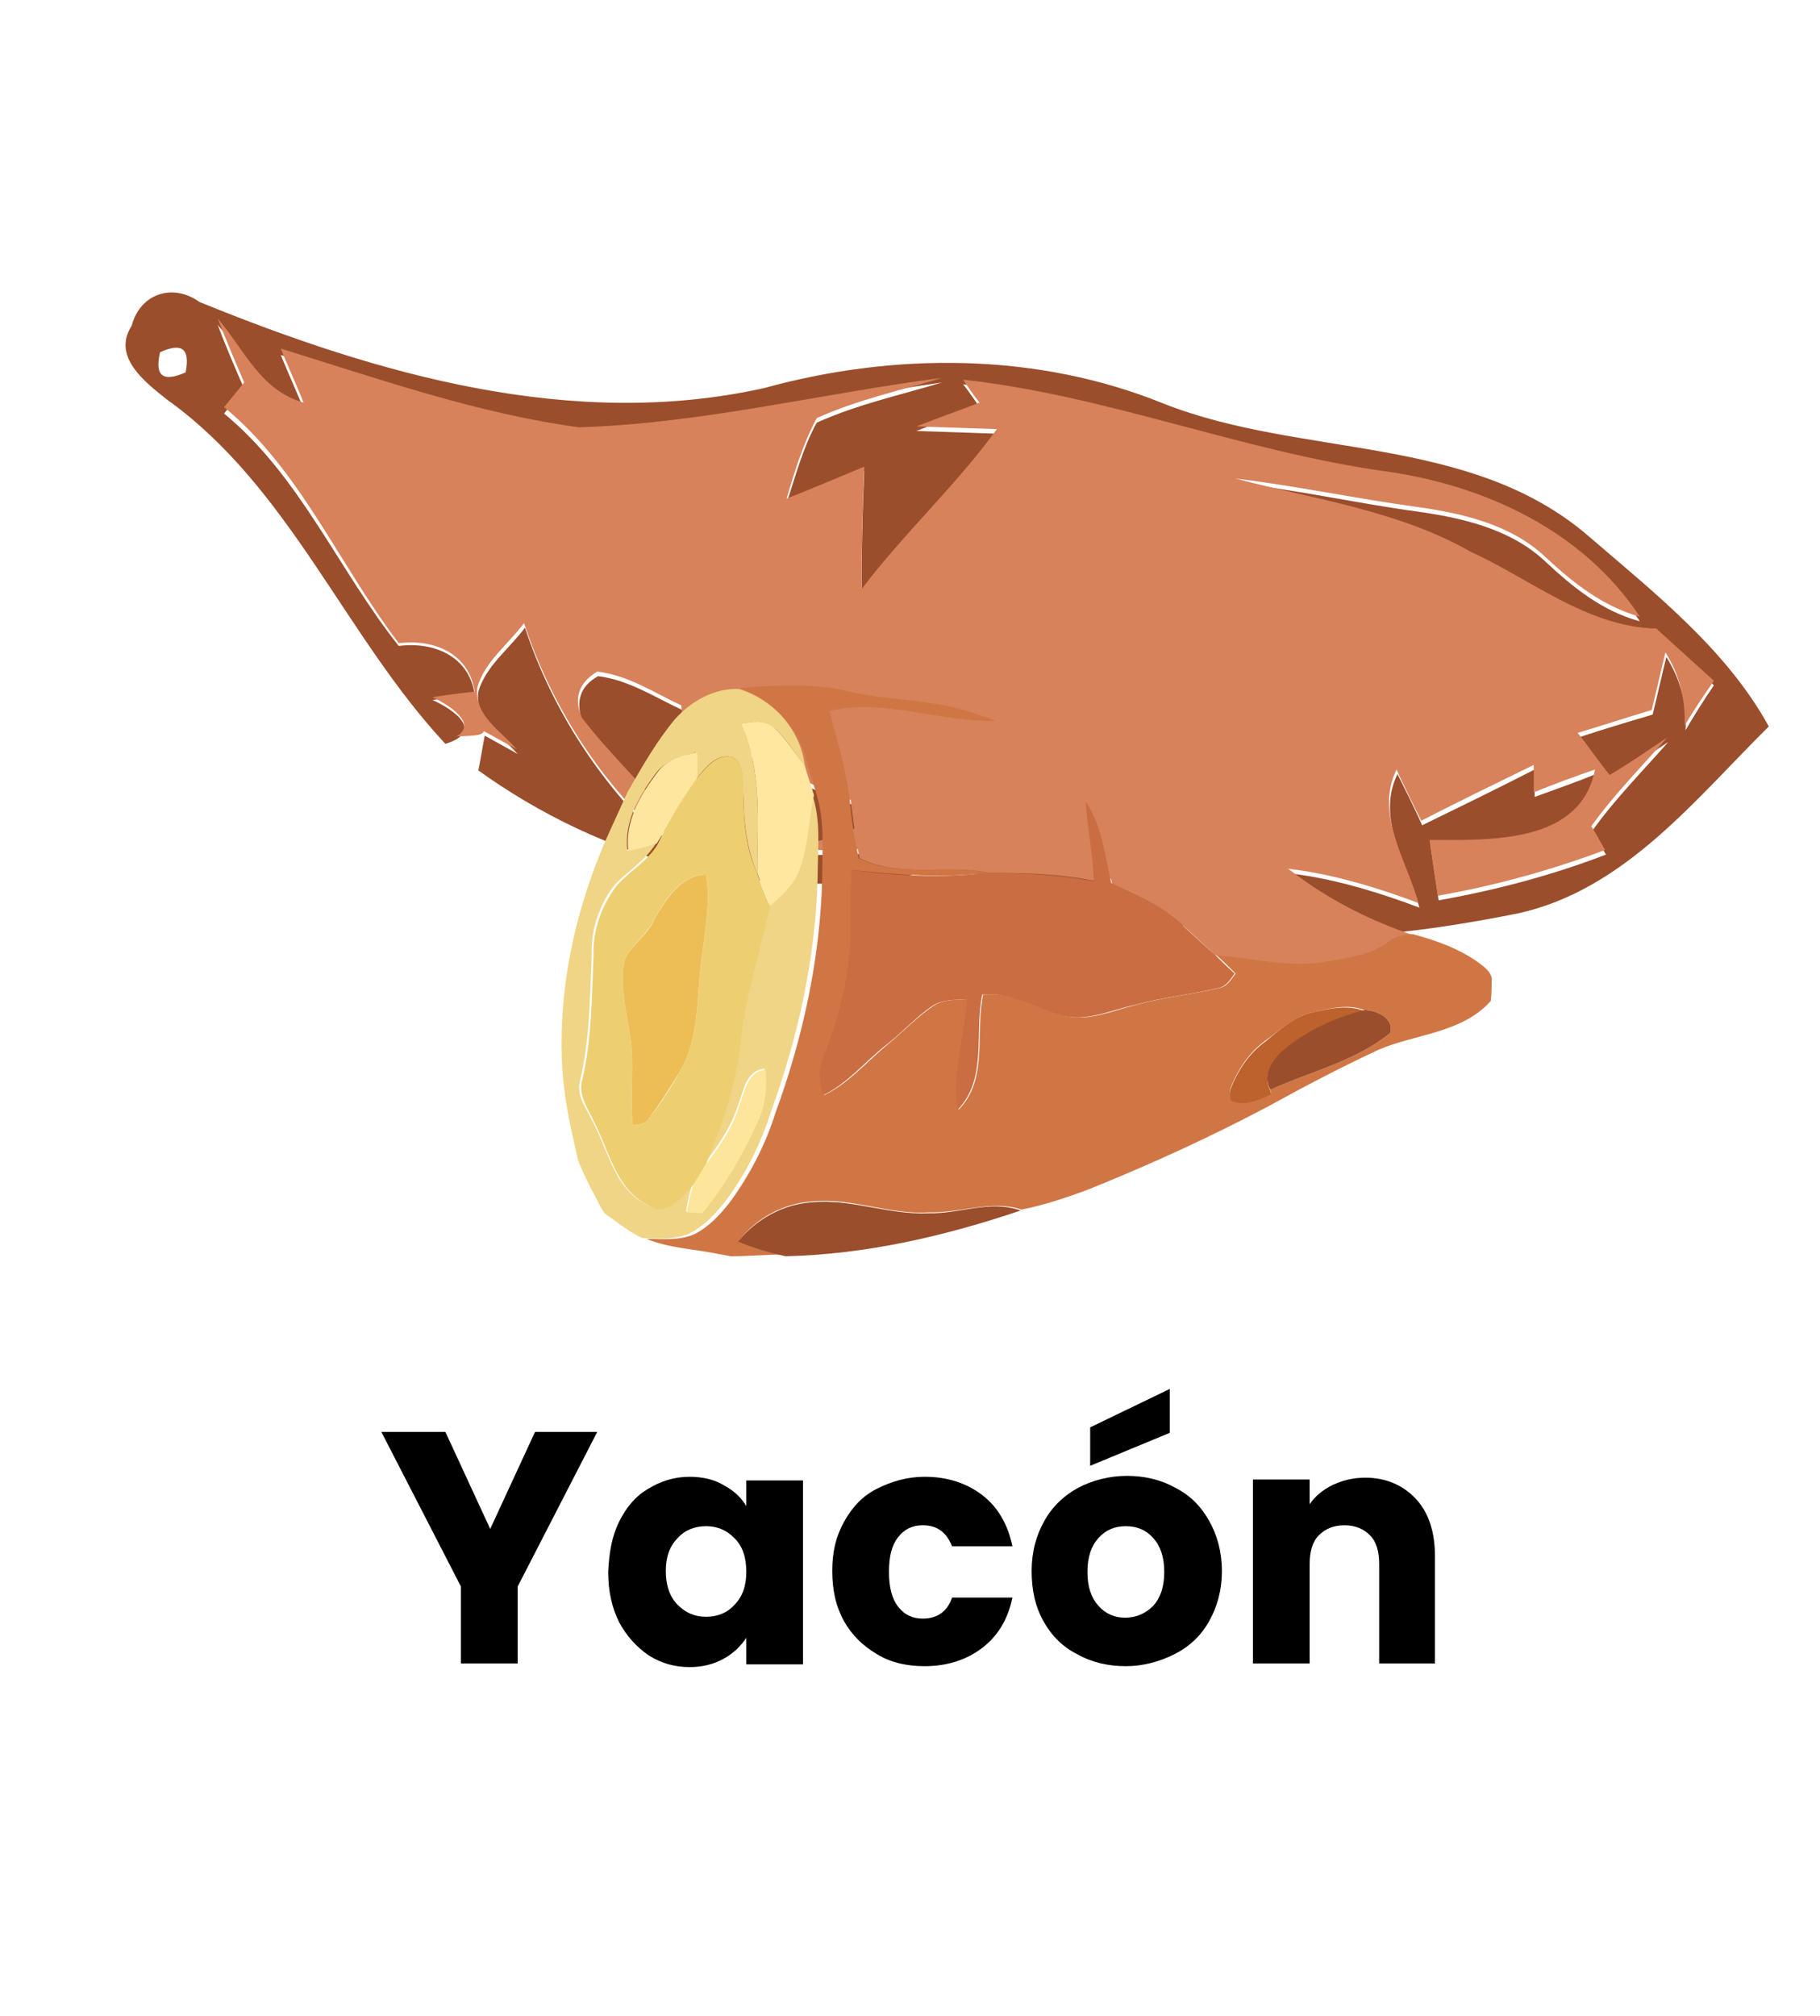 <?xml version="1.0" encoding="utf-8"?>
<!-- Generator: Adobe Illustrator 26.5.0, SVG Export Plug-In . SVG Version: 6.00 Build 0)  -->
<svg version="1.1" id="Capa_1" xmlns="http://www.w3.org/2000/svg" xmlns:xlink="http://www.w3.org/1999/xlink" x="0px" y="0px"
	 width="199px" height="220.3px" viewBox="0 0 199 220.3" style="enable-background:new 0 0 199 220.3;" xml:space="preserve">
<style type="text/css">
	.st0{fill:#9A4E2C;}
	.st1{fill:#D7825B;}
	.st2{fill:#D07644;}
	.st3{fill:#CA6D42;}
	.st4{fill:#BD622C;}
	.st5{fill:#F0D586;}
	.st6{fill:#FFE79F;}
	.st7{fill:#FEE69F;}
	.st8{fill:#EDCF71;}
	.st9{fill:#EDBE56;}
	.st10{fill:#FDE69B;}
</style>
<path d="M217.5,68.1c2.1-1,2.9-0.4,2.4,1.9C217.7,71,217,70.3,217.5,68.1z"/>
<g>
	<g>
		<path class="st0" d="M14.4,35.6c0.9-3.5,4.5-4.7,7.4-2.6c19.4,7.9,40.8,14.1,61.8,9.4c14.2-3.9,29.8-3.9,43.6,1.7
			c15.2,6,33.5,3.3,46.5,14.5c7.2,6.2,15.1,12.4,19.7,20.8c-8,7.9-15.7,17.8-27.3,20.4c-11.9,2.4-24.3,3.8-36.4,1.4
			c-10.4-0.9-19.8-7.7-30.4-5.5c-16.5,3-33.5-1.8-47-11.5c0.2-0.9,0.5-2.8,0.7-3.8c0.9,0.5,2.7,1.5,3.6,2c-1.8-2-4.7-3.7-4.3-6.8
			c0.8-2.8,3.4-4.7,5.1-7c2.8,8.5,7.7,16.2,14.1,22.5c0.8,0.2,2.5,0.6,3.3,0.8c-3.3-4.6-7.7-8.4-11.1-13c-0.8-2.2-0.3-3.9,1.7-5
			c3.3,0.4,6.2,2.3,9.2,3.7c0.1,1.3,0.1,4,0.2,5.3c0.3-0.9,1-2.8,1.4-3.7c6.4,4.2,13.2,7.8,20.6,9.9c-3,2.4-6.8,3.2-10.4,4.2
			c5.6,0.4,11.3,0,16.8-1.5c-0.6-0.9-1.9-2.8-2.5-3.7c1.2-2.1,2.5-4.2,3.7-6.4c0.2,3.2,0.3,6.4,0.4,9.6c9.5,2.7,18.6,6.8,28.6,7.4
			c-1-0.7-3.1-2-4.1-2.7c8.8-2.1,17.7,0.1,25.9,3.2c-1.3-4.7-4.8-9.7-2.4-14.6c0.7,1.4,2.1,4.2,2.7,5.6c4.1-2,8.2-4,12.3-6.1
			c0,0.8,0,2.3,0,3c2.2-0.8,4.5-1.6,6.7-2.5c-1.6,8.1-11.6,7.7-18.1,7.7c0.3,2,0.6,4.1,0.9,6.1c6.2-1.1,12.3-2.7,18.3-5
			c-0.4-0.6-1.1-1.9-1.5-2.6c2.5-3.5,5.5-6.5,8.3-9.7c-2.1,1.4-4.2,2.8-6.3,4.1c-0.9-1.1-2.6-3.5-3.5-4.6c2.7-0.9,5.4-1.7,8.1-2.5
			c0.4-1.6,1.1-4.7,1.5-6.3c1.5,2.4,2.3,5.1,2.1,8c1-1.7,2-3.3,3.1-4.9c-2.1-1.9-4.2-3.8-6.3-5.7c-7.6-0.2-13.7-5.4-20.3-8.4
			c-8-4.4-17.1-5.7-25.7-8c6.6,0.7,13.2,2.2,19.8,3.1c5,0.7,10.3,1.9,14.1,5.5c3,2.8,6.2,5.4,10.3,6.5c-6.2-9.4-17-14.4-27.9-15.9
			c-15.6-2.2-30.4-8.3-46.1-10c0.5,0.6,1.4,1.9,1.8,2.5c-2.3,0.9-4.6,1.7-6.9,2.6c2.9,0.1,5.9,0.2,8.8,0.3
			c-4.4,6.2-10.2,11.3-14.8,17.5c0-4.5,0.1-8.9,0.3-13.4c-2.8,1.2-5.6,2.4-8.5,3.5c1-3,1.8-6.1,3.3-8.8c4.4-2,9.1-3,13.7-4.4
			c-13.2,1.9-26.3,5.2-39.7,5.6c-11.2-1.5-21.9-5.3-32.6-8.6c0.6,1.5,1.9,4.4,2.5,5.9c-4.7-1.3-6.5-5.8-9.4-9.2
			c0.9,2.4,1.9,4.7,2.9,7l-0.9,1.1c-0.3,0.4-1,1.2-1.3,1.6C32.8,52,37,62.3,43.6,70.6c3.8-0.5,7.7,1.1,8.3,5.3
			c-1.1,0.2-3.5,0.5-4.6,0.6c2.6,1.2,5.6,3.5,1.4,4.8c-11-11.8-17-28-30.4-37.6C15.9,41.8,12.2,39,14.4,35.6z M17.5,38.5
			c-0.6,2.6,0.3,3.3,2.8,2.2C20.8,38.1,19.9,37.4,17.5,38.5z"/>
	</g>
	<path class="st0" d="M38.6,47.1c2.5-0.9,3.3,0,2.4,2.5C38.5,50.5,37.7,49.7,38.6,47.1z"/>
	<path class="st0" d="M73.5,51.8c4.5-2.2,9.3-3.9,14.1-5.3C88.2,54.2,78.5,54,73.5,51.8z"/>
	<path class="st0" d="M40.3,55.3c-1.1-2.6,2.2-6.4,4.8-6C45.8,51.8,43.1,55.9,40.3,55.3z"/>
	<path class="st0" d="M51.8,71.8c-4.9-6.2-5.3-19,4.7-20.2C55.1,58.4,53.5,65.2,51.8,71.8z"/>
	<path class="st0" d="M110.2,65.1c-0.5-4,2.7-6.6,4.9-9.4c0,7.1,0.9,14.4,6,19.9c-0.3-5.1-0.5-10.2,0-15.3
		c5.3,5.3,4.5,13.7,6.2,20.5c-1.3-1-3.9-2.9-5.2-3.9c-0.8,3.8-1.6,7.6-2.3,11.4c-2.4-1.2-5.7-1.6-7-4.4
		C109.9,78,110.3,71.3,110.2,65.1z"/>
	<path class="st0" d="M40.1,58.3"/>
	<g>
		<path class="st0" d="M138.7,65.2c7.8,1,15.3,3.6,23.3,3.1c4-0.5,7.1,2.7,7.6,6.5c-2.1,0.6-4.2,1.2-6.2,1.9
			c-1.8,1.9-4.9,4.5-7.1,1.7C151.4,72.6,145.1,68.7,138.7,65.2z"/>
	</g>
	<path class="st0" d="M92.5,79.9c2.7-1.4,4.8-3.7,7.1-5.6c-3.1,3.8-6.5,10.1-12.5,8.2c-4.8-0.6-8.6-3.7-11-7.8
		C81.5,76.5,86.7,79.2,92.5,79.9z"/>
	<path class="st0" d="M175.4,74.2c2.2-1.5,3.4-1,3.7,1.4C176.9,77.2,175.7,76.7,175.4,74.2z"/>
	<path class="st0" d="M64.5,53c5.7,1,11.3,2.4,17,3.1c-0.5,1.5-1,3.1-1.5,4.6C75.1,57.5,68.9,56.9,64.5,53z"/>
	<path class="st0" d="M89.1,72.3c-0.2-4.9-0.4-10.1,2.6-14.3C91.2,62.8,90.3,67.6,89.1,72.3z"/>
	<path class="st0" d="M127.9,64.7c4.7,0.8,9,2.8,12.9,5.4c-2.8-0.5-5.6-1.1-8.4-1.7c-0.5,2.6-1.1,5.3-1.8,7.8
		c-0.3-2.2-0.6-4.4-0.9-6.7C129.2,68,128.6,66.4,127.9,64.7z"/>
	<path class="st0" d="M105.2,66.8c4.6-1.5,2.5,8.2-1.2,6.1C102.6,71.1,103.4,68.1,105.2,66.8z"/>
	<path class="st0" d="M166,72.6"/>
	<path class="st0" d="M148.1,79.9c2.4,0.5,2.8,1.8,1.1,3.8C146.7,83.2,146.4,81.9,148.1,79.9z"/>
</g>
<path class="st1" d="M184.2,79.3c0.1-3-0.6-5.6-2.1-8c-0.4,1.6-1.1,4.7-1.5,6.3c-2.7,0.8-5.4,1.7-8.1,2.5c0.9,1.1,2.6,3.5,3.5,4.6
	c2.2-1.3,4.2-2.7,6.3-4.1c-2.8,3.2-5.8,6.2-8.3,9.7c0.4,0.6,1.1,1.9,1.5,2.6c-5.9,2.2-12,3.9-18.3,5c-0.3-2-0.6-4.1-0.9-6.1
	c6.5,0,16.5,0.5,18.1-7.7c-2.3,0.8-4.5,1.6-6.7,2.5c0-0.8,0-2.3,0-3c-4.1,2-8.2,4-12.3,6.1c-0.7-1.4-2.1-4.2-2.7-5.6
	c-2.4,4.9,1.1,9.9,2.4,14.6c-8.2-3.1-17.2-5.3-25.9-3.2c1,0.7,3.1,2,4.1,2.7c-9.9-0.6-19.1-4.7-28.6-7.4c-0.1-3.2-0.3-6.4-0.4-9.6
	c-1.3,2.1-2.5,4.2-3.7,6.4c0.6,0.9,1.9,2.8,2.5,3.7c-5.5,1.5-11.1,1.8-16.8,1.5c3.6-1,7.4-1.8,10.4-4.2c-7.4-2.1-14.2-5.8-20.6-9.9
	c-0.3,0.9-1,2.8-1.4,3.7c-0.1-1.3-0.1-4-0.2-5.3c-3-1.4-5.8-3.3-9.2-3.7c-2,1.2-2.6,2.9-1.7,5c3.4,4.5,7.8,8.3,11.1,13
	c-0.8-0.2-2.5-0.6-3.3-0.8c-6.5-6.3-11.3-14-14.1-22.5c-1.7,2.3-4.3,4.2-5.1,7c-0.4,3.1,2.6,4.8,4.3,6.8c-0.9-0.5-2.7-1.5-3.6-2
	c-0.1,0.6-1.8,0.5-3,0.6c2.2-1.3-0.3-3.2-2.6-4.3c1.1-0.2,3.5-0.5,4.6-0.6c-0.6-4.2-4.5-5.8-8.3-5.3c-6.6-8.7-10.8-19-19.1-25.8
	c0.3-0.4,1-1.2,1.3-1.6l0.9-1.1c-1-2.3-2-4.7-2.9-7c2.9,3.4,4.7,7.9,9.4,9.2c-0.6-1.5-1.9-4.4-2.5-5.9c10.7,3.3,21.5,7.1,32.6,8.6
	c13.4-0.4,26.5-3.7,39.7-5.4c-4.6,1.4-9.3,2.4-13.7,4.4c-1.5,2.8-2.4,5.8-3.3,8.8c2.8-1.1,5.6-2.3,8.5-3.5
	c-0.2,4.4-0.3,8.9-0.3,13.4c4.6-6.1,10.3-11.3,14.8-17.5c-2.9-0.1-5.9-0.2-8.8-0.3c2.3-0.9,4.6-1.7,6.9-2.6
	c-0.5-0.6-1.4-1.9-1.8-2.5c15.7,1.7,30.4,7.8,46.1,10c10.9,1.5,21.7,6.5,27.9,15.9c-4-1.1-7.3-3.7-10.3-6.5
	c-3.8-3.6-9.1-4.8-14.1-5.5c-6.6-0.9-13.2-2.3-19.8-3.1c8.7,2.3,17.8,3.5,25.7,8c6.6,3,12.7,8.2,20.3,8.4c2.1,1.9,4.2,3.8,6.3,5.7
	C186.3,76,185.2,77.6,184.2,79.3z"/>
<path d="M197.1-5.3c-0.5,2.2,0.3,2.9,2.4,1.9C200-5.6,199.2-6.3,197.1-5.3z"/>
<path d="M310.2,30.5c2.1,0.4,2.4,1.5,0.9,3.3C309,33.4,308.7,32.3,310.2,30.5z"/>
<g>
	<g>
		<path class="st2" d="M80.8,75.2c3.6-0.3,7.3-0.5,10.9,0.1c4.6,1.3,9.5,1,14,2.4c1.1,0.3,2.1,0.7,3.2,1.1
			c-6.1,0.2-12.1-2.5-18.2-1.1c0.8,3.2,1.8,6.3,2.2,9.6c0.2,2.2,0.5,4.3,1,6.5c4.4,2.2,9.4,0.6,14.1,1.6c-4.9,0.6-9.9,0.2-14.8-0.3
			c-0.1,2.3-0.1,4.6-0.1,6.9c-0.1,4.7-1.2,9.3-3,13.6c-0.6,1.3-0.5,2.7,0,4.1c2.7-1.3,4.6-3.6,6.9-5.5c1.7-1.4,3.2-3,5.1-4.3
			c1.1-0.7,2.4-0.6,3.7-0.7c-0.2,4-1.6,8.1-1,12.1c3.3-3.3,1.8-8.4,2.7-12.6c2.9-0.3,5.4,1.1,8.1,2.1c2.9,1.1,5.9-0.3,8.7-1
			c2.9-0.8,5.9-1.1,8.9-1.8c0.9-0.1,1.4-0.9,1.9-1.6c-0.7-0.7-1.4-1.4-2.2-2.1c4,0.3,8,1.4,12.1,0.7c2.3-0.4,4.7-0.7,6.7-2.1
			c0.8-0.6,1.8-0.9,2.8-0.8c2.6,0.7,5.1,1.6,7.3,3.2c0.5,0.4,1.2,0.9,1.3,1.6c0,0.8,0,1.7-0.1,2.5c-3.1,3.5-8.2,3.6-12.2,5.3
			c-4.1,1.9-8.1,4-12.1,6.2c-6.4,3.4-13,6.4-19.7,9.1c-2.4,0.9-4.8,1.7-7.3,2.2c-3.3-1.1-6.7,0.4-10.1,0.3
			c-4.3,0.3-8.4-1.6-12.7-1.2c-3.2,0.2-6.2,1.8-8.1,4.3c1.7,0.7,3.5,1.2,5.3,1.5c-2.1,0-4.1,0.2-6.2,0.2c-0.5-0.1-1.1-0.2-1.6-0.3
			c-2.5-0.5-5.2-0.6-7.6-1.6c1.7,0,3.6,0.2,5.2-0.5c1.6-0.8,2.8-2.1,3.9-3.5c2.2-3,3.9-6.3,5-9.8c3-8.2,4.9-16.9,5.1-25.7
			c0-3,0.3-6.1-0.6-9c-0.3-1.1-0.7-2.2-1-3.2C87.5,79.7,84.6,76.4,80.8,75.2z M143.7,110.6c-2.1,0.4-3.6,1.9-5.3,3.1
			c-1.8,1.3-3,3.1-3.8,5.1c-0.2,0.5-0.2,0.9,0,1.4c1.4,0.8,3.1,0,4.4-0.7l-0.1-0.4c4.4-2,9.3-3.1,13.1-6.2c0.5-1.6-1.5-2.5-2.8-2.5
			C147.4,109.7,145.5,110.2,143.7,110.6z"/>
	</g>
	<path class="st1" d="M90.8,77.7c6-1.4,12.1,1.3,18.2,1.1c3.7,0.7,7.2,2.2,10.8,3.5c2.9,1,5.4,2.7,8.2,4.1c0.7,0.3,1.4,0.7,2.1,1.1
		c4,2.7,8,5.4,11.9,8.3c3.8,2.8,8.1,4.9,12.5,6.4c-1-0.1-2,0.1-2.8,0.8c-1.9,1.4-4.4,1.7-6.7,2.1c-4,0.7-8.1-0.4-12.1-0.7
		c-2.3-2-4.3-4.3-7-5.7c-1.4-0.7-2.9-1.4-4.3-2.1c-0.7-3-1-6.3-2.8-8.9c0.2,2.9,0.8,5.7,1,8.6c-3.8-0.8-7.8-0.9-11.7-0.9
		c-4.7-1-9.7,0.6-14.1-1.6c-0.5-2.1-0.7-4.3-1-6.5C92.6,84,91.6,80.8,90.8,77.7z"/>
	<path class="st3" d="M118.7,87.6c1.8,2.6,2.1,5.9,2.8,8.9c1.4,0.7,2.9,1.3,4.3,2.1c2.7,1.4,4.7,3.8,7,5.7c0.7,0.7,1.4,1.4,2.2,2.1
		c-0.5,0.7-1,1.5-1.9,1.6c-2.9,0.7-6,1-8.9,1.8c-2.8,0.6-5.8,2.1-8.7,1c-2.6-0.9-5.2-2.4-8.1-2.1c-0.9,4.2,0.6,9.2-2.7,12.6
		c-0.6-4.1,0.8-8.1,1-12.1c-1.2,0.1-2.6,0-3.7,0.7c-1.8,1.2-3.3,2.9-5.1,4.3c-2.3,1.8-4.2,4.2-6.9,5.5c-0.4-1.3-0.6-2.8,0-4.1
		c1.7-4.3,2.9-8.9,3-13.6c0-2.3,0-4.6,0.1-6.9c4.9,0.6,9.8,0.9,14.8,0.3c3.9,0,7.8,0.2,11.7,0.9C119.5,93.3,118.9,90.5,118.7,87.6z"
		/>
	<path class="st4" d="M143.7,110.6c1.8-0.4,3.7-0.8,5.5-0.1c-3.2,0.8-6.3,2.1-8.8,4.3c-1.2,1.1-2.4,2.7-1.5,4.4l0.1,0.4
		c-1.3,0.6-2.9,1.4-4.4,0.7c-0.2-0.5-0.2-0.9,0-1.4c0.8-2,2-3.8,3.8-5.1C140,112.5,141.6,111,143.7,110.6z"/>
	<path class="st5" d="M73.8,78.6c1.8-2,4.3-3.4,7-3.3c3.8,1.2,6.7,4.4,7.2,8.4c-1.1-1.4-2-3-3.4-4.2c-1-0.9-2.4-0.6-3.6-0.4
		c2.4,5.1,1.8,10.9,1.8,16.4c-1.1-2.6-1.5-5.5-1.5-8.4c-0.2-1.4,0.2-3.3-1.1-4.3c-1.8-0.6-3.1,1.1-4.1,2.4c0.1-1,0.1-2,0-3
		c-1.5,0.5-3.3,0.9-4.3,2.2c-1.9,2.5-3.6,5.4-3.2,8.6c1-0.3,2-0.5,3.1-0.8c-1.1,1.8-2.9,2.9-4.4,4.4c-1.7,2.1-2.7,4.9-2.6,7.7
		c-0.2,4.6-0.2,9.3-1.3,13.9c-0.4,1.5,0.7,2.9,1.3,4.2c1.8,3.2,2.4,7.4,5.9,9.2c2.1,1.5,3.9-1,5.2-2.4c-0.4,1-0.6,2.1-0.8,3.2
		c0.6,0,1.1,0.1,1.7,0.1c2.5-3.1,4.4-6.5,6.1-10.1c0.9-1.7,1-3.7,0.8-5.6c-2.1,0.2-2.3,2.5-2.9,4c-0.8,2.4-2.2,4.5-3.8,6.5
		c1.7-4.1,3.3-8.3,3.8-12.8c0.6-5.3,2.1-10.4,3.3-15.6c1.3-1.1,2.6-2.3,3.2-3.9c1-2.6,1-5.5,1.6-8.2c1,2.9,0.6,6,0.6,9
		c-0.2,8.8-2.1,17.4-5.1,25.7c-1.1,3.5-2.8,6.9-5,9.8c-1.1,1.4-2.3,2.7-3.9,3.5c-1.6,0.7-3.5,0.6-5.2,0.5c-1.5-0.7-2.8-1.8-4.1-2.7
		c-0.4-0.6-0.7-1.2-1-1.8c-0.7-1.3-1.4-2.7-1.9-4c-0.1-0.6-0.3-1.2-0.4-1.8c-0.6-2.6-1.1-5.2-1.3-7.9c-0.5-7.7,0.9-15.3,3.6-22.5
		c0.6-1.6,1.3-3.2,2-4.7c0.5-1.1,1-2.2,1.5-3.3C70.2,83.8,71.8,81,73.8,78.6z"/>
	<path class="st6" d="M81,79.1c1.2-0.2,2.6-0.5,3.6,0.4c1.3,1.2,2.3,2.8,3.4,4.2c0.3,1.1,0.7,2.2,1,3.2c-0.6,2.7-0.6,5.6-1.6,8.2
		c-0.6,1.6-1.9,2.8-3.2,3.9c-0.5-1.2-1-2.4-1.4-3.6C82.8,90,83.4,84.2,81,79.1z"/>
	<g>
		<path class="st7" d="M71.9,84.4c1-1.4,2.7-1.8,4.3-2.2c0.1,1,0.1,2,0,3c-1.6,2.3-3,4.7-4.4,7c-1,0.3-2,0.6-3.1,0.8
			C68.3,89.8,70,86.9,71.9,84.4z"/>
	</g>
	<g>
		<g>
			<path class="st8" d="M76.1,85.2c1-1.2,2.3-3,4.1-2.4c1.3,1,1,2.8,1.1,4.3c0,2.9,0.3,5.7,1.5,8.4c0.4,1.2,0.9,2.4,1.4,3.6
				c-1.2,5.2-2.8,10.3-3.3,15.6c-0.6,4.5-2.1,8.7-3.8,12.8c-0.4,0.6-0.8,1.2-1.1,1.8c-1.3,1.4-3.1,3.9-5.2,2.4
				c-3.5-1.8-4.2-6-5.9-9.2c-0.6-1.3-1.6-2.7-1.3-4.2c1.1-4.5,1.1-9.2,1.3-13.9c-0.1-2.8,0.9-5.5,2.6-7.7c1.4-1.5,3.3-2.6,4.4-4.4
				C73.1,89.8,74.5,87.4,76.1,85.2z M71.6,100.4c-0.8,1.7-2.5,2.8-3.3,4.5c-0.6,2.8,0.2,5.6,0.6,8.4c0.5,3.2-0.1,6.5,0.3,9.7
				c0.6-0.1,1.3-0.1,1.7-0.7c1.3-1.6,2.5-3.5,3.5-5.3c1.8-3.1,1.8-6.8,2.1-10.3c0.3-3.7,1.3-7.4,0.7-11.1
				C74.5,95.6,72.8,98.2,71.6,100.4z"/>
		</g>
	</g>
	<path class="st9" d="M71.6,100.4c1.2-2.1,2.9-4.8,5.6-4.8c0.6,3.7-0.4,7.4-0.7,11.1c-0.3,3.5-0.3,7.2-2.1,10.3
		c-1.1,1.8-2.2,3.6-3.5,5.3c-0.4,0.6-1.1,0.6-1.7,0.7c-0.4-3.2,0.2-6.5-0.3-9.7c-0.4-2.8-1.2-5.6-0.6-8.4
		C69.1,103.2,70.9,102.1,71.6,100.4z"/>
	<g>
		<path class="st0" d="M140.4,114.7c2.5-2.1,5.6-3.5,8.8-4.3c1.3,0,3.3,0.9,2.8,2.5c-3.8,3.1-8.7,4.2-13.1,6.2
			C138,117.5,139.1,115.8,140.4,114.7z"/>
		<path class="st0" d="M80.7,135.7c2-2.5,5-4.1,8.1-4.3c4.3-0.4,8.4,1.4,12.7,1.2c3.4,0.1,6.7-1.5,10.1-0.3
			c-8.3,2.8-16.9,4.8-25.7,5C84.1,136.9,82.4,136.4,80.7,135.7z"/>
	</g>
	<g>
		<path class="st10" d="M80.8,120.9c0.6-1.5,0.9-3.8,2.9-4c0.2,1.9,0,3.9-0.8,5.6c-1.6,3.6-3.6,7-6.1,10.1c-0.6,0-1.1-0.1-1.7-0.1
			c0.2-1.1,0.4-2.2,0.8-3.2c0.4-0.6,0.8-1.2,1.1-1.8C78.6,125.4,80.1,123.3,80.8,120.9z"/>
	</g>
</g>
<g>
	<g>
		<path d="M65.3,156.5l-8.7,16.9v8.4h-6.2v-8.4l-8.7-16.9h7l4.9,10.6l4.9-10.6H65.3z"/>
		<path d="M67.7,166.3c0.8-1.6,1.8-2.8,3.2-3.6c1.3-0.8,2.8-1.3,4.5-1.3c1.4,0,2.7,0.3,3.7,0.9c1.1,0.6,1.9,1.3,2.5,2.3v-2.8h6.2
			v20.1h-6.2V179c-0.6,0.9-1.4,1.7-2.5,2.3s-2.3,0.9-3.7,0.9c-1.6,0-3.1-0.4-4.5-1.3c-1.3-0.9-2.4-2.1-3.2-3.6
			c-0.8-1.6-1.2-3.4-1.2-5.5C66.6,169.7,66.9,167.9,67.7,166.3z M80.3,168.1c-0.9-0.9-1.9-1.3-3.1-1.3s-2.3,0.4-3.1,1.3
			c-0.9,0.9-1.3,2.1-1.3,3.6s0.4,2.8,1.3,3.7s1.9,1.3,3.1,1.3s2.3-0.4,3.1-1.3c0.9-0.9,1.3-2.1,1.3-3.6
			C81.6,170.2,81.2,169,80.3,168.1z"/>
		<path d="M92.3,166.3c0.9-1.6,2-2.8,3.6-3.6s3.3-1.3,5.2-1.3c2.5,0,4.6,0.7,6.3,2c1.7,1.3,2.8,3.2,3.3,5.6h-6.6
			c-0.6-1.5-1.6-2.3-3.2-2.3c-1.1,0-2,0.4-2.7,1.3c-0.7,0.9-1,2.1-1,3.8c0,1.6,0.3,2.9,1,3.8s1.6,1.3,2.7,1.3c1.6,0,2.7-0.8,3.2-2.3
			h6.6c-0.5,2.4-1.6,4.2-3.3,5.5s-3.8,2-6.3,2c-2,0-3.7-0.4-5.2-1.3s-2.7-2-3.6-3.6s-1.3-3.4-1.3-5.5S91.4,167.9,92.3,166.3z"/>
		<path d="M117.8,180.8c-1.6-0.8-2.8-2-3.7-3.6c-0.9-1.6-1.3-3.4-1.3-5.5s0.5-3.9,1.4-5.5s2.2-2.8,3.7-3.6s3.4-1.3,5.3-1.3
			s3.7,0.4,5.3,1.3c1.6,0.8,2.8,2,3.7,3.6s1.4,3.4,1.4,5.5s-0.5,3.9-1.4,5.5s-2.2,2.8-3.8,3.6s-3.4,1.3-5.3,1.3
			C121.2,182.1,119.4,181.7,117.8,180.8z M126.1,175.5c0.8-0.9,1.2-2.1,1.2-3.7c0-1.6-0.4-2.8-1.2-3.7c-0.8-0.9-1.8-1.3-3-1.3
			s-2.2,0.4-3,1.3c-0.8,0.9-1.2,2.1-1.2,3.7c0,1.6,0.4,2.8,1.2,3.7c0.8,0.9,1.8,1.3,2.9,1.3C124.3,176.8,125.3,176.3,126.1,175.5z
			 M127.9,156.6l-8.7,3.6V156l8.7-4.2V156.6z"/>
		<path d="M154.8,163.8c1.4,1.5,2.1,3.6,2.1,6.3v11.7h-6.1v-10.9c0-1.3-0.3-2.4-1-3.1c-0.7-0.7-1.6-1.1-2.8-1.1s-2.1,0.4-2.8,1.1
			c-0.7,0.7-1,1.8-1,3.1v10.9H137v-20.1h6.2v2.7c0.6-0.9,1.5-1.6,2.5-2.1c1.1-0.5,2.2-0.8,3.6-0.8
			C151.5,161.5,153.4,162.3,154.8,163.8z"/>
	</g>
</g>
</svg>
